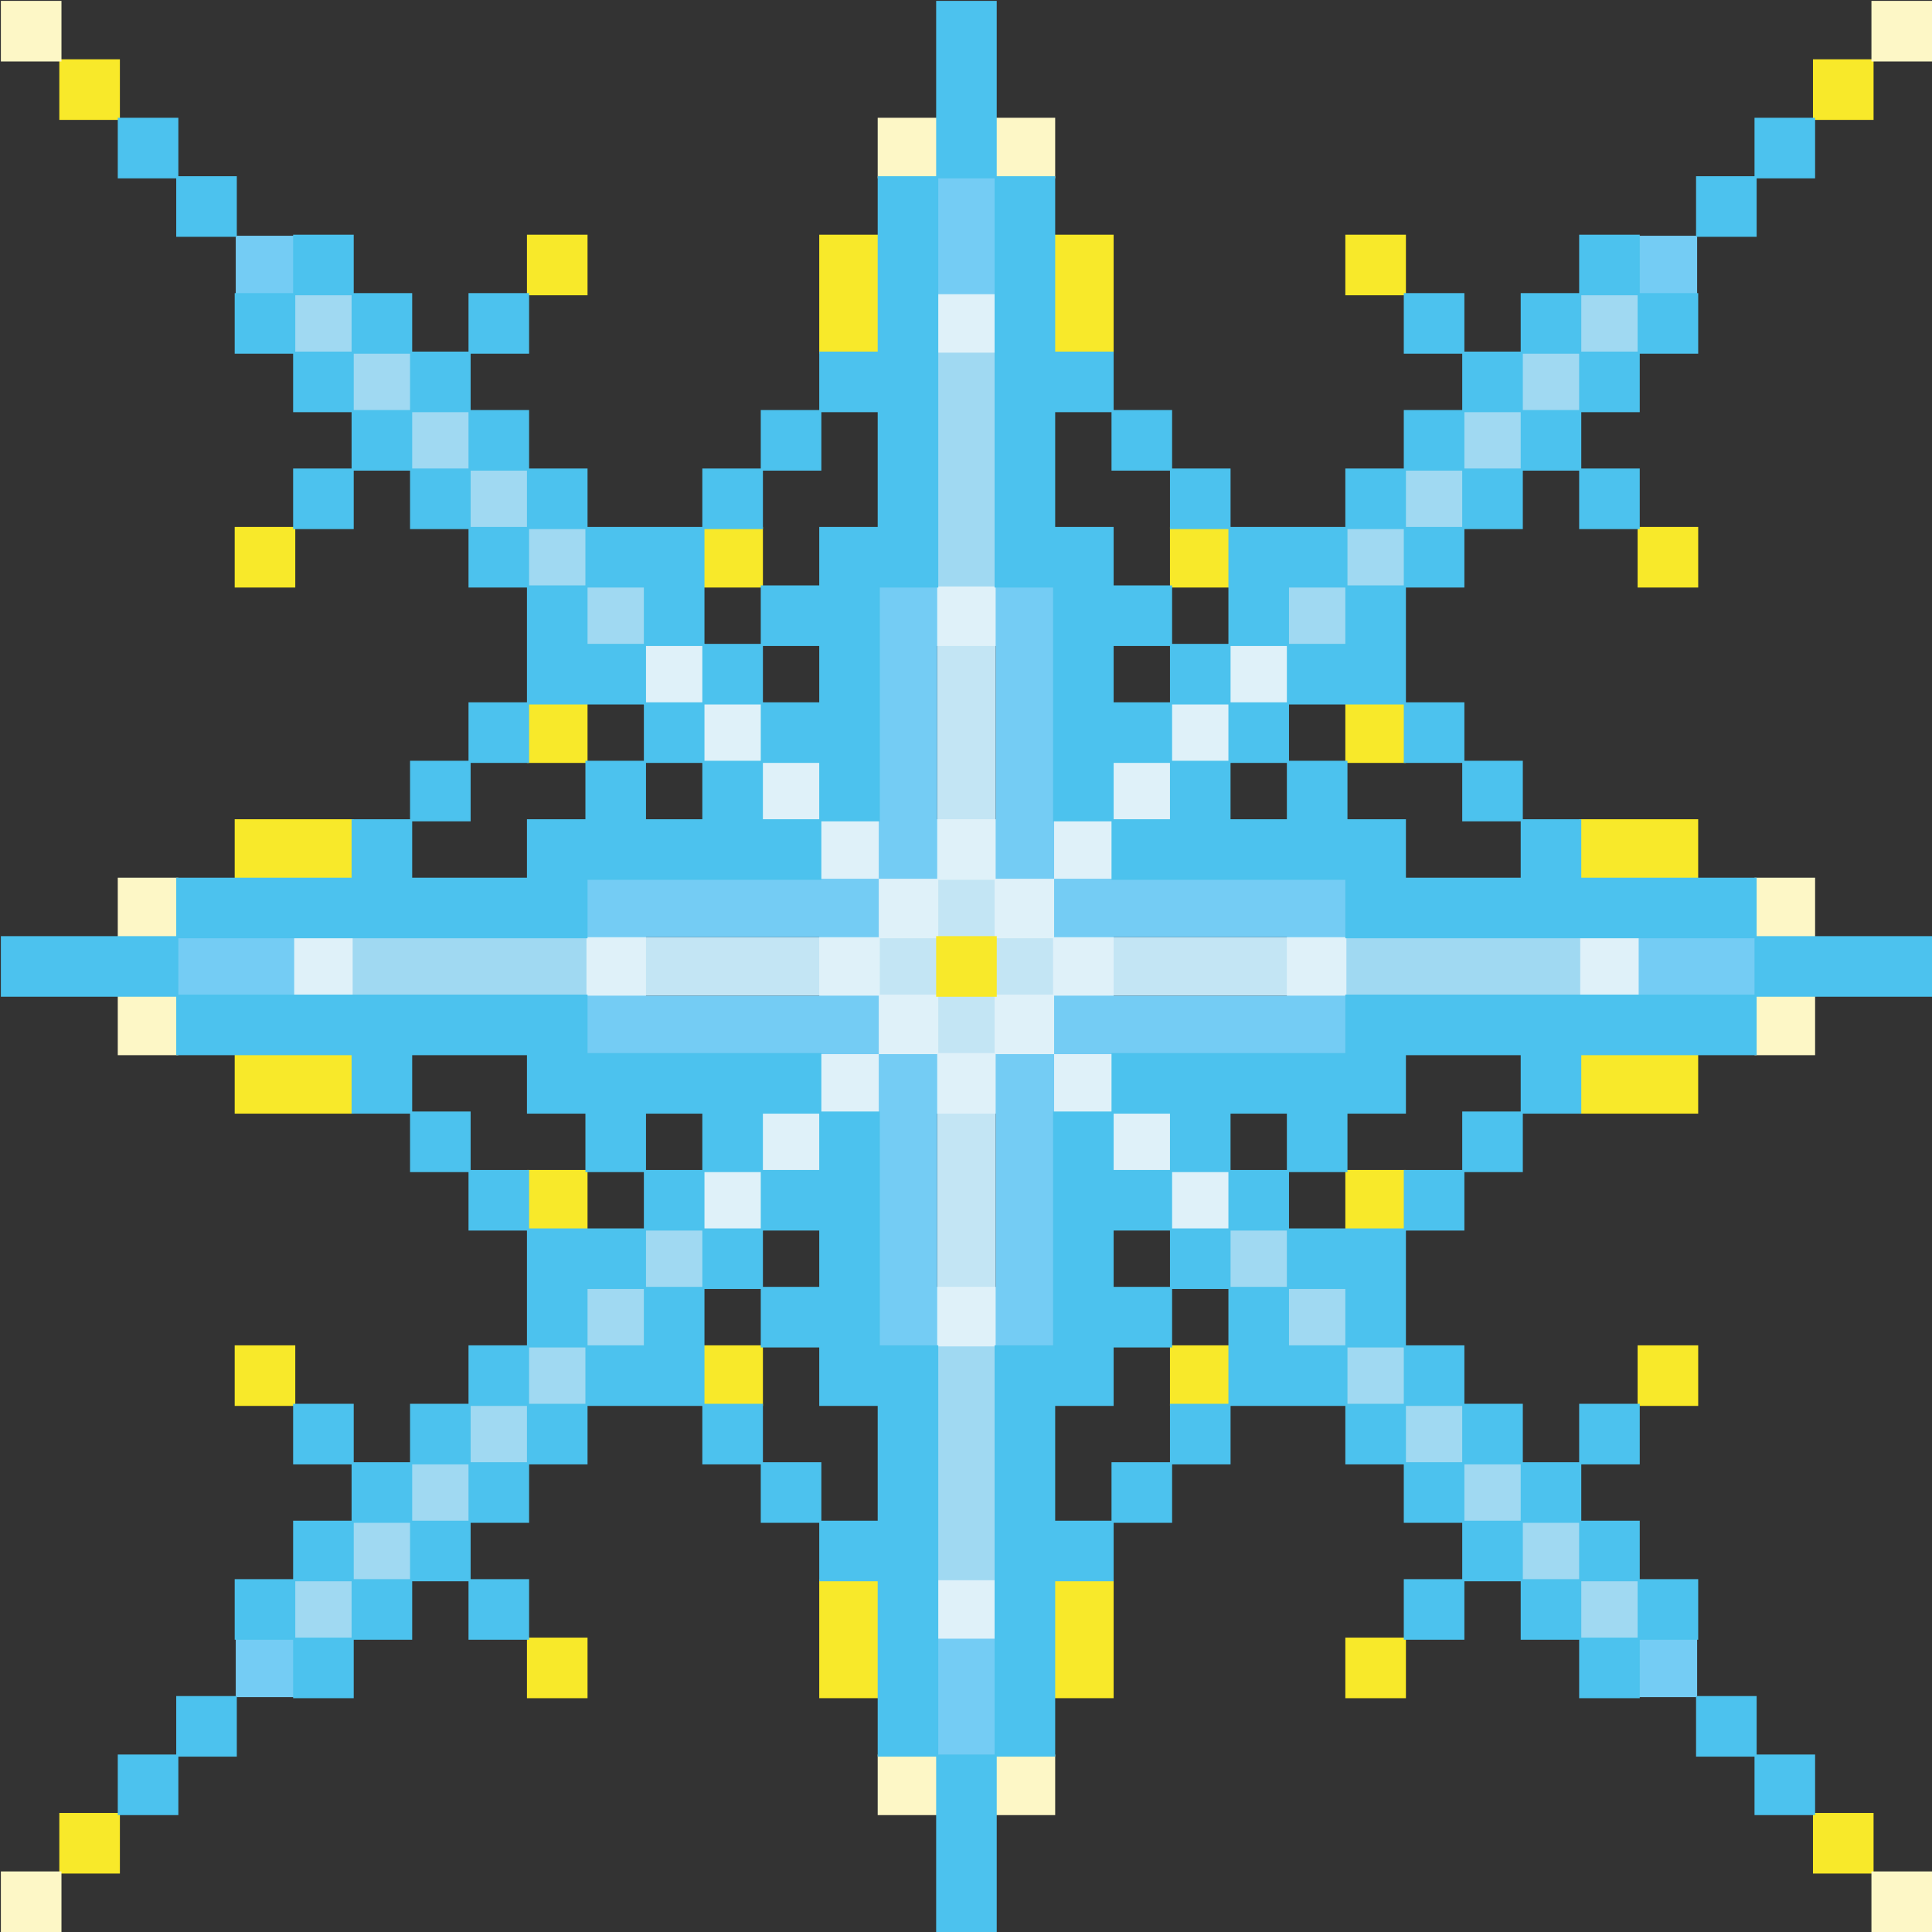 <?xml version="1.0" encoding="UTF-8"?>
<svg id="Calque_1" data-name="Calque 1" xmlns="http://www.w3.org/2000/svg" viewBox="0 0 908.49 908.49">
  <rect x="0" y="0" width="908.49" height="908.49" fill="#333333" stroke="none"/>
  <defs>
    <style>
      .cls-1 {
        fill: #a0d9f2;
      }

      .cls-1, .cls-2, .cls-3 {
        stroke-width: 0px;
      }

      .cls-4 {
        fill: #f8e92a;
        stroke: #f9e927;
      }

      .cls-4, .cls-5, .cls-6, .cls-7 {
        stroke-miterlimit: 10;
      }

      .cls-5 {
        fill: #4cc2ee;
        stroke: #4cc2ed;
      }

      .cls-2 {
        fill: #74ccf4;
      }

      .cls-3 {
        fill: #c3e5f4;
      }

      .cls-6 {
        fill: #dff1f9;
        stroke: #dff1f9;
      }

      .cls-7 {
        fill: #fdf7c6;
        stroke: #fdf7c6;
      }
    </style>
  </defs>
  <g>
    <polygon class="cls-3" points="468.19 358.24 468.19 330.76 468.19 303.27 440.71 303.27 440.71 330.76 440.71 358.24 440.71 385.73 468.19 385.73 468.19 358.24"/>
    <rect class="cls-3" x="440.71" y="413.22" width="27.49" height="27.49"/>
    <polygon class="cls-3" points="330.76 440.71 303.27 440.71 303.27 468.19 330.76 468.19 358.24 468.19 385.73 468.19 385.73 440.71 358.24 440.71 330.76 440.71"/>
    <rect class="cls-3" x="413.22" y="440.71" width="27.49" height="27.49"/>
    <rect class="cls-3" x="468.19" y="440.71" width="27.49" height="27.49"/>
    <polygon class="cls-3" points="578.14 440.71 550.66 440.71 523.17 440.71 523.17 468.19 550.66 468.19 578.14 468.19 605.63 468.19 605.63 440.71 578.14 440.71"/>
    <rect class="cls-3" x="440.71" y="468.19" width="27.49" height="27.49"/>
    <polygon class="cls-3" points="440.71 550.66 440.71 578.14 440.71 605.63 468.19 605.63 468.19 578.14 468.19 550.66 468.19 523.17 440.71 523.17 440.71 550.66"/>
  </g>
  <g>
    <rect class="cls-6" x="440.71" y="385.73" width="27.49" height="27.49"/>
    <rect class="cls-6" x="495.68" y="440.71" width="27.49" height="27.49"/>
    <rect class="cls-6" x="440.71" y="138.34" width="27.49" height="27.49"/>
    <rect class="cls-6" x="440.71" y="275.78" width="27.49" height="27.49"/>
    <rect class="cls-6" x="303.27" y="303.27" width="27.49" height="27.49"/>
    <rect class="cls-6" x="578.14" y="303.27" width="27.49" height="27.49"/>
    <rect class="cls-6" x="330.76" y="330.76" width="27.49" height="27.49"/>
    <rect class="cls-6" x="550.66" y="330.76" width="27.49" height="27.49"/>
    <rect class="cls-6" x="358.24" y="358.24" width="27.49" height="27.49"/>
    <rect class="cls-6" x="523.17" y="358.24" width="27.49" height="27.49"/>
    <rect class="cls-6" x="385.73" y="385.73" width="27.49" height="27.49"/>
    <rect class="cls-6" x="495.68" y="385.73" width="27.49" height="27.49"/>
    <rect class="cls-6" x="413.22" y="413.22" width="27.49" height="27.49"/>
    <rect class="cls-6" x="468.19" y="413.22" width="27.49" height="27.49"/>
    <rect class="cls-6" x="138.34" y="440.71" width="27.49" height="27.49"/>
    <rect class="cls-6" x="275.78" y="440.71" width="27.49" height="27.49"/>
    <rect class="cls-6" x="385.73" y="440.71" width="27.49" height="27.49"/>
    <rect class="cls-6" x="605.63" y="440.71" width="27.49" height="27.49"/>
    <rect class="cls-6" x="743.07" y="440.71" width="27.49" height="27.49"/>
    <rect class="cls-6" x="413.22" y="468.19" width="27.49" height="27.49"/>
    <rect class="cls-6" x="468.19" y="468.19" width="27.49" height="27.49"/>
    <rect class="cls-6" x="385.73" y="495.68" width="27.49" height="27.49"/>
    <rect class="cls-6" x="440.71" y="495.68" width="27.49" height="27.49"/>
    <rect class="cls-6" x="495.68" y="495.68" width="27.49" height="27.49"/>
    <rect class="cls-6" x="358.24" y="523.17" width="27.49" height="27.49"/>
    <rect class="cls-6" x="523.17" y="523.17" width="27.49" height="27.49"/>
    <rect class="cls-6" x="330.76" y="550.66" width="27.49" height="27.49"/>
    <rect class="cls-6" x="550.66" y="550.66" width="27.49" height="27.49"/>
    <rect class="cls-6" x="440.71" y="605.63" width="27.49" height="27.49"/>
    <rect class="cls-6" x="440.71" y="743.07" width="27.49" height="27.49"/>
  </g>
  <g>
    <rect class="cls-1" x="138.34" y="138.34" width="27.49" height="27.49"/>
    <rect class="cls-1" x="743.07" y="138.34" width="27.49" height="27.49"/>
    <rect class="cls-1" x="165.83" y="165.83" width="27.49" height="27.49"/>
    <polygon class="cls-1" points="440.71 193.32 440.71 220.81 440.71 248.29 440.71 275.78 468.19 275.78 468.19 248.29 468.19 220.81 468.19 193.32 468.19 165.83 440.71 165.83 440.71 193.32"/>
    <rect class="cls-1" x="715.58" y="165.83" width="27.49" height="27.49"/>
    <rect class="cls-1" x="193.32" y="193.32" width="27.49" height="27.49"/>
    <rect class="cls-1" x="688.09" y="193.32" width="27.49" height="27.49"/>
    <rect class="cls-1" x="220.81" y="220.81" width="27.49" height="27.49"/>
    <rect class="cls-1" x="660.61" y="220.81" width="27.49" height="27.49"/>
    <rect class="cls-1" x="248.29" y="248.29" width="27.49" height="27.49"/>
    <rect class="cls-1" x="633.12" y="248.29" width="27.49" height="27.49"/>
    <rect class="cls-1" x="275.78" y="275.78" width="27.49" height="27.49"/>
    <rect class="cls-1" x="605.63" y="275.78" width="27.49" height="27.49"/>
    <polygon class="cls-1" points="220.81 440.71 193.32 440.71 165.83 440.71 165.83 468.19 193.32 468.19 220.81 468.19 248.29 468.19 275.78 468.19 275.78 440.71 248.29 440.71 220.81 440.71"/>
    <polygon class="cls-1" points="688.09 468.19 715.58 468.19 743.07 468.19 743.07 440.71 715.58 440.71 688.09 440.71 660.61 440.71 633.12 440.71 633.12 468.19 660.61 468.19 688.09 468.19"/>
    <rect class="cls-1" x="303.27" y="578.14" width="27.49" height="27.49"/>
    <rect class="cls-1" x="578.14" y="578.14" width="27.49" height="27.49"/>
    <rect class="cls-1" x="275.78" y="605.63" width="27.49" height="27.49"/>
    <rect class="cls-1" x="605.63" y="605.63" width="27.49" height="27.49"/>
    <rect class="cls-1" x="248.29" y="633.12" width="27.49" height="27.49"/>
    <polygon class="cls-1" points="440.71 660.61 440.71 688.09 440.71 715.58 440.71 743.07 468.19 743.07 468.19 715.58 468.19 688.09 468.19 660.61 468.19 633.12 440.71 633.12 440.71 660.61"/>
    <rect class="cls-1" x="633.12" y="633.12" width="27.49" height="27.49"/>
    <rect class="cls-1" x="220.81" y="660.61" width="27.49" height="27.49"/>
    <rect class="cls-1" x="660.61" y="660.61" width="27.49" height="27.49"/>
    <rect class="cls-1" x="193.32" y="688.09" width="27.49" height="27.49"/>
    <rect class="cls-1" x="688.09" y="688.09" width="27.49" height="27.49"/>
    <rect class="cls-1" x="165.83" y="715.58" width="27.49" height="27.49"/>
    <rect class="cls-1" x="715.58" y="715.58" width="27.49" height="27.49"/>
    <rect class="cls-1" x="138.34" y="743.07" width="27.49" height="27.49"/>
    <rect class="cls-1" x="743.07" y="743.07" width="27.49" height="27.49"/>
  </g>
  <g>
    <polygon class="cls-2" points="440.71 385.73 440.71 358.24 440.71 330.76 440.71 303.27 440.71 275.78 413.22 275.78 413.22 303.27 413.22 330.76 413.22 358.24 413.22 385.73 413.22 413.22 440.71 413.22 440.71 385.73"/>
    <rect class="cls-2" x="110.86" y="110.86" width="27.49" height="27.49"/>
    <rect class="cls-2" x="770.56" y="110.86" width="27.49" height="27.49"/>
    <rect class="cls-2" x="110.86" y="770.56" width="27.49" height="27.49"/>
    <rect class="cls-2" x="770.56" y="770.56" width="27.49" height="27.49"/>
    <polygon class="cls-2" points="468.19 110.86 468.19 83.37 440.71 83.37 440.71 110.86 440.71 138.34 468.19 138.34 468.19 110.86"/>
    <polygon class="cls-2" points="495.68 358.24 495.68 330.76 495.68 303.27 495.68 275.78 468.19 275.78 468.19 303.27 468.19 330.76 468.19 358.24 468.19 385.73 468.19 413.22 495.68 413.22 495.68 385.73 495.68 358.24"/>
    <polygon class="cls-2" points="330.76 440.71 358.24 440.71 385.73 440.71 413.22 440.71 413.22 413.22 385.73 413.22 358.24 413.22 330.76 413.22 303.27 413.22 275.78 413.22 275.78 440.71 303.27 440.71 330.76 440.71"/>
    <polygon class="cls-2" points="578.14 413.22 550.66 413.22 523.17 413.22 495.68 413.22 495.68 440.71 523.17 440.71 550.66 440.71 578.14 440.71 605.63 440.71 633.12 440.71 633.12 413.22 605.63 413.22 578.14 413.22"/>
    <polygon class="cls-2" points="83.37 440.71 83.37 468.19 110.86 468.19 138.34 468.19 138.34 440.71 110.86 440.71 83.37 440.71"/>
    <polygon class="cls-2" points="798.04 440.71 770.56 440.71 770.56 468.19 798.04 468.19 825.53 468.19 825.53 440.71 798.04 440.71"/>
    <polygon class="cls-2" points="385.73 468.19 358.24 468.19 330.76 468.19 303.27 468.19 275.78 468.19 275.78 495.68 303.27 495.68 330.76 495.68 358.24 495.68 385.73 495.68 413.22 495.68 413.22 468.19 385.73 468.19"/>
    <polygon class="cls-2" points="578.14 468.19 550.66 468.19 523.17 468.19 495.68 468.19 495.68 495.68 523.17 495.68 550.66 495.68 578.14 495.68 605.63 495.68 633.12 495.68 633.12 468.19 605.63 468.19 578.14 468.19"/>
    <polygon class="cls-2" points="413.22 550.66 413.22 578.14 413.22 605.63 413.22 633.12 440.71 633.12 440.71 605.63 440.71 578.14 440.71 550.66 440.71 523.17 440.71 495.68 413.22 495.68 413.22 523.17 413.22 550.66"/>
    <polygon class="cls-2" points="468.19 523.17 468.19 550.66 468.19 578.14 468.19 605.63 468.19 633.12 495.68 633.12 495.68 605.63 495.68 578.14 495.68 550.66 495.68 523.17 495.68 495.68 468.19 495.68 468.19 523.17"/>
    <polygon class="cls-2" points="440.71 798.04 440.71 825.53 468.19 825.53 468.19 798.04 468.19 770.56 440.71 770.56 440.71 798.04"/>
  </g>
  <g>
    <rect class="cls-4" x="28.39" y="28.39" width="27.49" height="27.49"/>
    <rect class="cls-4" x="853.02" y="28.39" width="27.49" height="27.49"/>
    <rect class="cls-4" x="248.29" y="110.86" width="27.49" height="27.49"/>
    <polygon class="cls-4" points="385.73 138.34 385.73 165.83 413.22 165.83 413.22 138.34 413.22 110.86 385.73 110.86 385.73 138.34"/>
    <polygon class="cls-4" points="495.68 138.34 495.68 165.83 523.17 165.83 523.17 138.34 523.17 110.86 495.68 110.86 495.68 138.34"/>
    <rect class="cls-4" x="633.12" y="110.86" width="27.49" height="27.49"/>
    <rect class="cls-4" x="110.86" y="248.29" width="27.49" height="27.49"/>
    <rect class="cls-4" x="330.76" y="248.29" width="27.49" height="27.49"/>
    <rect class="cls-4" x="550.66" y="248.29" width="27.49" height="27.49"/>
    <rect class="cls-4" x="770.56" y="248.29" width="27.49" height="27.49"/>
    <rect class="cls-4" x="248.29" y="330.76" width="27.49" height="27.49"/>
    <rect class="cls-4" x="633.12" y="330.76" width="27.49" height="27.49"/>
    <polygon class="cls-4" points="110.86 385.73 110.86 413.22 138.34 413.22 165.83 413.22 165.83 385.73 138.34 385.73 110.86 385.73"/>
    <polygon class="cls-4" points="743.07 385.73 743.07 413.22 770.56 413.22 798.04 413.22 798.04 385.73 770.56 385.73 743.07 385.73"/>
    <rect class="cls-4" x="440.71" y="440.71" width="27.49" height="27.49"/>
    <polygon class="cls-4" points="110.86 495.68 110.86 523.17 138.34 523.17 165.83 523.17 165.83 495.68 138.34 495.68 110.86 495.68"/>
    <polygon class="cls-4" points="743.07 495.68 743.07 523.17 770.56 523.17 798.04 523.17 798.04 495.68 770.56 495.68 743.07 495.68"/>
    <rect class="cls-4" x="248.29" y="550.66" width="27.49" height="27.49"/>
    <rect class="cls-4" x="633.12" y="550.66" width="27.49" height="27.49"/>
    <rect class="cls-4" x="110.86" y="633.12" width="27.49" height="27.49"/>
    <rect class="cls-4" x="330.76" y="633.12" width="27.49" height="27.49"/>
    <rect class="cls-4" x="550.66" y="633.12" width="27.49" height="27.49"/>
    <rect class="cls-4" x="770.56" y="633.12" width="27.49" height="27.49"/>
    <polygon class="cls-4" points="385.73 770.56 385.73 798.04 413.22 798.04 413.22 770.56 413.22 743.07 385.73 743.07 385.73 770.56"/>
    <polygon class="cls-4" points="495.68 770.56 495.68 798.04 523.17 798.04 523.17 770.56 523.17 743.07 495.68 743.07 495.68 770.56"/>
    <rect class="cls-4" x="248.29" y="770.56" width="27.49" height="27.49"/>
    <rect class="cls-4" x="633.12" y="770.56" width="27.49" height="27.49"/>
    <rect class="cls-4" x="28.39" y="853.02" width="27.49" height="27.49"/>
    <rect class="cls-4" x="853.02" y="853.02" width="27.49" height="27.49"/>
  </g>
  <g>
    <rect class="cls-7" x=".91" y=".91" width="27.49" height="27.49"/>
    <rect class="cls-7" x="880.51" y=".91" width="27.49" height="27.49"/>
    <rect class="cls-7" x="413.22" y="55.88" width="27.49" height="27.49"/>
    <rect class="cls-7" x="468.19" y="55.88" width="27.49" height="27.49"/>
    <rect class="cls-7" x="55.88" y="413.22" width="27.49" height="27.49"/>
    <rect class="cls-7" x="825.53" y="413.22" width="27.49" height="27.49"/>
    <rect class="cls-7" x="55.88" y="468.19" width="27.49" height="27.49"/>
    <rect class="cls-7" x="825.53" y="468.19" width="27.49" height="27.49"/>
    <rect class="cls-7" x="413.22" y="825.53" width="27.49" height="27.49"/>
    <rect class="cls-7" x="468.19" y="825.53" width="27.49" height="27.49"/>
    <rect class="cls-7" x=".91" y="880.51" width="27.49" height="27.49"/>
    <rect class="cls-7" x="880.51" y="880.51" width="27.49" height="27.49"/>
  </g>
  <g>
    <rect class="cls-5" x="303.27" y="330.76" width="27.49" height="27.49"/>
    <rect class="cls-5" x="660.61" y="330.76" width="27.49" height="27.49"/>
    <rect class="cls-5" x="193.32" y="358.24" width="27.49" height="27.49"/>
    <rect class="cls-5" x="688.09" y="358.24" width="27.49" height="27.49"/>
    <polygon class="cls-5" points="468.19 55.88 468.19 28.39 468.19 .91 440.71 .91 440.71 28.39 440.71 55.88 440.71 83.37 468.19 83.37 468.19 55.88"/>
    <rect class="cls-5" x="55.88" y="55.88" width="27.49" height="27.49"/>
    <rect class="cls-5" x="825.53" y="55.88" width="27.49" height="27.49"/>
    <rect class="cls-5" x="83.37" y="83.37" width="27.49" height="27.49"/>
    <polygon class="cls-5" points="413.22 220.81 413.22 248.29 385.73 248.29 385.73 275.78 358.24 275.78 358.24 303.27 385.73 303.27 385.73 330.76 358.24 330.76 358.24 358.24 385.73 358.24 385.73 385.73 413.22 385.73 413.22 358.24 413.22 330.76 413.22 303.27 413.22 275.78 440.71 275.78 440.71 248.29 440.71 220.81 440.71 193.32 440.71 165.83 440.71 138.34 440.71 110.86 440.71 83.37 413.22 83.37 413.22 110.86 413.22 138.34 413.22 165.83 385.73 165.83 385.73 193.32 413.22 193.32 413.22 220.81"/>
    <rect class="cls-5" x="798.04" y="83.37" width="27.49" height="27.49"/>
    <rect class="cls-5" x="138.34" y="110.86" width="27.49" height="27.49"/>
    <rect class="cls-5" x="743.07" y="110.86" width="27.49" height="27.49"/>
    <rect class="cls-5" x="110.86" y="138.34" width="27.49" height="27.49"/>
    <rect class="cls-5" x="165.83" y="138.34" width="27.49" height="27.49"/>
    <rect class="cls-5" x="220.81" y="138.34" width="27.49" height="27.49"/>
    <rect class="cls-5" x="660.61" y="138.34" width="27.49" height="27.49"/>
    <rect class="cls-5" x="715.58" y="138.34" width="27.49" height="27.49"/>
    <rect class="cls-5" x="770.56" y="138.34" width="27.49" height="27.49"/>
    <rect class="cls-5" x="138.34" y="165.83" width="27.49" height="27.49"/>
    <rect class="cls-5" x="193.32" y="165.83" width="27.49" height="27.49"/>
    <rect class="cls-5" x="688.09" y="165.83" width="27.49" height="27.49"/>
    <rect class="cls-5" x="743.07" y="165.83" width="27.49" height="27.49"/>
    <rect class="cls-5" x="165.83" y="193.32" width="27.49" height="27.49"/>
    <rect class="cls-5" x="220.81" y="193.32" width="27.49" height="27.49"/>
    <rect class="cls-5" x="358.24" y="193.32" width="27.49" height="27.49"/>
    <rect class="cls-5" x="523.17" y="193.32" width="27.49" height="27.49"/>
    <rect class="cls-5" x="660.61" y="193.32" width="27.49" height="27.49"/>
    <rect class="cls-5" x="715.58" y="193.32" width="27.49" height="27.49"/>
    <rect class="cls-5" x="138.34" y="220.81" width="27.49" height="27.49"/>
    <rect class="cls-5" x="193.32" y="220.81" width="27.49" height="27.49"/>
    <rect class="cls-5" x="248.29" y="220.81" width="27.49" height="27.49"/>
    <rect class="cls-5" x="330.76" y="220.81" width="27.49" height="27.49"/>
    <rect class="cls-5" x="550.66" y="220.81" width="27.49" height="27.49"/>
    <rect class="cls-5" x="633.12" y="220.81" width="27.49" height="27.49"/>
    <rect class="cls-5" x="688.09" y="220.81" width="27.49" height="27.49"/>
    <rect class="cls-5" x="743.07" y="220.81" width="27.49" height="27.49"/>
    <rect class="cls-5" x="220.81" y="248.29" width="27.49" height="27.49"/>
    <polygon class="cls-5" points="303.27 275.78 303.27 303.27 330.76 303.27 330.76 275.78 330.76 248.29 303.27 248.29 275.78 248.29 275.78 275.78 303.27 275.78"/>
    <rect class="cls-5" x="660.61" y="248.29" width="27.49" height="27.49"/>
    <polygon class="cls-5" points="303.27 330.76 303.27 303.27 275.78 303.27 275.78 275.78 248.29 275.78 248.29 303.27 248.29 330.76 275.78 330.76 303.27 330.76"/>
    <polygon class="cls-5" points="468.19 138.34 468.19 165.83 468.19 193.32 468.19 220.81 468.19 248.29 468.19 275.78 495.68 275.78 495.68 303.27 495.68 330.76 495.68 358.24 495.68 385.73 523.17 385.73 523.17 358.24 550.66 358.24 550.66 330.76 523.17 330.76 523.17 303.27 550.66 303.27 550.66 275.78 523.17 275.78 523.17 248.29 495.68 248.29 495.68 220.81 495.68 193.32 523.17 193.32 523.17 165.83 495.68 165.83 495.68 138.34 495.68 110.86 495.68 83.37 468.19 83.37 468.19 110.86 468.19 138.34"/>
    <polygon class="cls-5" points="578.14 303.27 605.63 303.27 605.63 275.78 633.12 275.78 633.12 248.29 605.63 248.29 578.14 248.29 578.14 275.78 578.14 303.27"/>
    <polygon class="cls-5" points="633.12 303.27 605.63 303.27 605.63 330.76 633.12 330.76 660.61 330.76 660.61 303.27 660.61 275.78 633.12 275.78 633.12 303.27"/>
    <rect class="cls-5" x="330.76" y="303.27" width="27.49" height="27.49"/>
    <rect class="cls-5" x="550.66" y="303.27" width="27.49" height="27.49"/>
    <rect class="cls-5" x="220.81" y="330.76" width="27.49" height="27.49"/>
    <rect class="cls-5" x="578.14" y="330.76" width="27.49" height="27.49"/>
    <polygon class="cls-5" points="138.34 440.71 165.83 440.71 193.32 440.71 220.81 440.71 248.29 440.71 275.78 440.71 275.78 413.22 275.78 413.22 303.27 413.22 330.76 413.22 358.24 413.22 385.73 413.22 385.73 385.73 358.24 385.73 358.24 358.24 330.76 358.24 330.76 385.73 303.27 385.73 303.27 358.24 275.78 358.24 275.78 385.73 248.29 385.73 248.29 413.22 220.81 413.22 193.32 413.22 193.32 385.73 165.83 385.73 165.83 413.22 138.34 413.22 110.86 413.22 83.37 413.22 83.37 440.71 110.86 440.71 138.34 440.71"/>
    <polygon class="cls-5" points="688.09 413.22 660.61 413.22 660.61 385.73 633.12 385.73 633.12 358.24 605.63 358.24 605.63 385.73 578.14 385.73 578.14 358.24 550.66 358.24 550.66 385.73 523.17 385.73 523.17 413.22 550.66 413.22 578.14 413.22 605.63 413.22 633.12 413.22 633.12 440.71 660.61 440.71 688.09 440.71 715.58 440.71 743.07 440.71 770.56 440.71 798.04 440.71 825.53 440.71 825.53 413.22 798.04 413.22 770.56 413.22 743.07 413.22 743.07 385.73 715.58 385.73 715.58 413.22 688.09 413.22"/>
    <polygon class="cls-5" points="55.88 440.71 28.39 440.71 .91 440.71 .91 468.19 28.39 468.19 55.88 468.19 83.37 468.19 83.37 440.71 55.88 440.71"/>
    <polygon class="cls-5" points="880.51 440.71 853.02 440.71 825.53 440.71 825.53 468.19 853.02 468.19 880.51 468.19 907.99 468.19 907.99 440.71 880.51 440.71"/>
    <polygon class="cls-5" points="220.81 495.68 248.29 495.68 248.29 523.17 275.78 523.17 275.78 550.66 303.27 550.66 303.27 523.17 330.76 523.17 330.76 550.66 358.24 550.66 358.24 523.17 385.73 523.17 385.73 495.68 358.24 495.68 330.76 495.68 303.27 495.68 275.78 495.68 275.78 468.19 248.29 468.19 220.81 468.19 193.32 468.19 165.83 468.19 138.34 468.19 110.86 468.19 83.37 468.19 83.37 495.68 110.86 495.68 138.34 495.68 165.83 495.68 165.83 523.17 193.32 523.17 193.32 495.68 220.81 495.68"/>
    <rect class="cls-5" x="193.32" y="523.17" width="27.49" height="27.49"/>
    <polygon class="cls-5" points="770.56 468.19 743.07 468.19 715.58 468.19 688.09 468.19 660.61 468.19 633.12 468.19 633.12 495.68 605.63 495.68 578.14 495.68 550.66 495.68 523.17 495.68 523.17 523.17 550.66 523.17 550.66 550.66 578.14 550.66 578.14 523.17 605.63 523.17 605.63 550.66 633.12 550.66 633.12 523.17 660.61 523.17 660.61 495.68 688.09 495.68 715.58 495.68 715.58 523.17 743.07 523.17 743.07 495.68 770.56 495.68 798.04 495.68 825.53 495.68 825.53 468.19 798.04 468.19 770.56 468.19"/>
    <rect class="cls-5" x="688.09" y="523.17" width="27.49" height="27.49"/>
    <rect class="cls-5" x="220.81" y="550.66" width="27.49" height="27.49"/>
    <rect class="cls-5" x="303.27" y="550.66" width="27.49" height="27.49"/>
    <rect class="cls-5" x="578.14" y="550.66" width="27.49" height="27.49"/>
    <rect class="cls-5" x="660.61" y="550.66" width="27.49" height="27.49"/>
    <rect class="cls-5" x="330.76" y="578.14" width="27.49" height="27.49"/>
    <rect class="cls-5" x="550.66" y="578.14" width="27.49" height="27.49"/>
    <polygon class="cls-5" points="605.63 578.14 605.63 605.63 633.12 605.63 633.12 633.12 660.61 633.12 660.61 605.63 660.61 578.14 633.12 578.14 605.63 578.14"/>
    <polygon class="cls-5" points="275.78 605.63 303.27 605.63 303.27 578.14 275.78 578.14 248.29 578.14 248.29 605.63 248.29 633.12 275.78 633.12 275.78 605.63"/>
    <polygon class="cls-5" points="330.76 605.63 303.27 605.63 303.27 633.12 275.78 633.12 275.78 660.61 303.27 660.61 330.76 660.61 330.76 633.12 330.76 605.63"/>
    <rect class="cls-5" x="220.81" y="633.12" width="27.49" height="27.49"/>
    <polygon class="cls-5" points="605.63 633.12 605.63 605.63 578.14 605.63 578.14 633.12 578.14 660.61 605.63 660.61 633.12 660.61 633.12 633.12 605.63 633.12"/>
    <rect class="cls-5" x="660.61" y="633.12" width="27.49" height="27.49"/>
    <rect class="cls-5" x="138.34" y="660.61" width="27.49" height="27.49"/>
    <rect class="cls-5" x="193.32" y="660.61" width="27.49" height="27.49"/>
    <rect class="cls-5" x="248.29" y="660.61" width="27.49" height="27.49"/>
    <rect class="cls-5" x="330.76" y="660.61" width="27.49" height="27.49"/>
    <rect class="cls-5" x="550.66" y="660.61" width="27.49" height="27.49"/>
    <rect class="cls-5" x="633.12" y="660.61" width="27.49" height="27.49"/>
    <rect class="cls-5" x="688.09" y="660.61" width="27.49" height="27.49"/>
    <rect class="cls-5" x="743.07" y="660.61" width="27.49" height="27.49"/>
    <rect class="cls-5" x="165.83" y="688.09" width="27.49" height="27.49"/>
    <rect class="cls-5" x="220.81" y="688.09" width="27.49" height="27.49"/>
    <rect class="cls-5" x="358.24" y="688.09" width="27.49" height="27.49"/>
    <polygon class="cls-5" points="495.68 688.09 495.68 660.61 523.17 660.61 523.17 633.12 550.66 633.12 550.66 605.63 523.17 605.63 523.17 578.14 550.66 578.14 550.66 550.66 523.17 550.66 523.17 523.17 495.68 523.17 495.68 550.66 495.68 578.14 495.68 605.63 495.68 633.12 468.19 633.12 468.19 660.61 468.19 688.09 468.19 715.58 468.19 743.07 468.19 770.56 468.19 798.04 468.19 825.53 495.68 825.53 495.68 798.04 495.68 770.56 495.68 743.07 523.17 743.07 523.17 715.58 495.68 715.58 495.68 688.09"/>
    <rect class="cls-5" x="523.17" y="688.09" width="27.49" height="27.49"/>
    <rect class="cls-5" x="660.61" y="688.09" width="27.49" height="27.49"/>
    <rect class="cls-5" x="715.58" y="688.09" width="27.49" height="27.49"/>
    <rect class="cls-5" x="138.34" y="715.58" width="27.49" height="27.49"/>
    <rect class="cls-5" x="193.32" y="715.58" width="27.49" height="27.49"/>
    <rect class="cls-5" x="688.09" y="715.58" width="27.49" height="27.49"/>
    <rect class="cls-5" x="743.07" y="715.58" width="27.49" height="27.49"/>
    <rect class="cls-5" x="110.86" y="743.07" width="27.49" height="27.49"/>
    <rect class="cls-5" x="165.83" y="743.07" width="27.49" height="27.49"/>
    <rect class="cls-5" x="220.81" y="743.07" width="27.49" height="27.49"/>
    <rect class="cls-5" x="660.61" y="743.07" width="27.49" height="27.49"/>
    <rect class="cls-5" x="715.58" y="743.07" width="27.49" height="27.49"/>
    <rect class="cls-5" x="770.56" y="743.07" width="27.49" height="27.49"/>
    <rect class="cls-5" x="138.34" y="770.56" width="27.49" height="27.49"/>
    <polygon class="cls-5" points="440.71 770.56 440.71 743.07 440.71 715.58 440.71 688.09 440.71 660.61 440.71 633.12 413.22 633.12 413.22 605.63 413.22 578.14 413.22 550.66 413.22 523.17 385.73 523.17 385.73 550.66 358.24 550.66 358.24 578.14 385.73 578.14 385.73 605.63 358.24 605.63 358.24 633.12 385.73 633.12 385.73 660.61 413.22 660.61 413.22 688.09 413.22 715.58 385.73 715.58 385.73 743.07 413.22 743.07 413.22 770.56 413.22 798.04 413.22 825.53 440.71 825.53 440.71 798.04 440.71 770.56"/>
    <rect class="cls-5" x="743.07" y="770.56" width="27.49" height="27.49"/>
    <rect class="cls-5" x="83.37" y="798.04" width="27.49" height="27.49"/>
    <rect class="cls-5" x="798.04" y="798.04" width="27.49" height="27.49"/>
    <rect class="cls-5" x="55.88" y="825.53" width="27.49" height="27.49"/>
    <polygon class="cls-5" points="440.71 853.02 440.71 880.51 440.71 907.99 468.19 907.99 468.19 880.51 468.19 853.02 468.19 825.53 440.71 825.53 440.71 853.02"/>
    <rect class="cls-5" x="825.53" y="825.53" width="27.49" height="27.49"/>
  </g>
</svg>